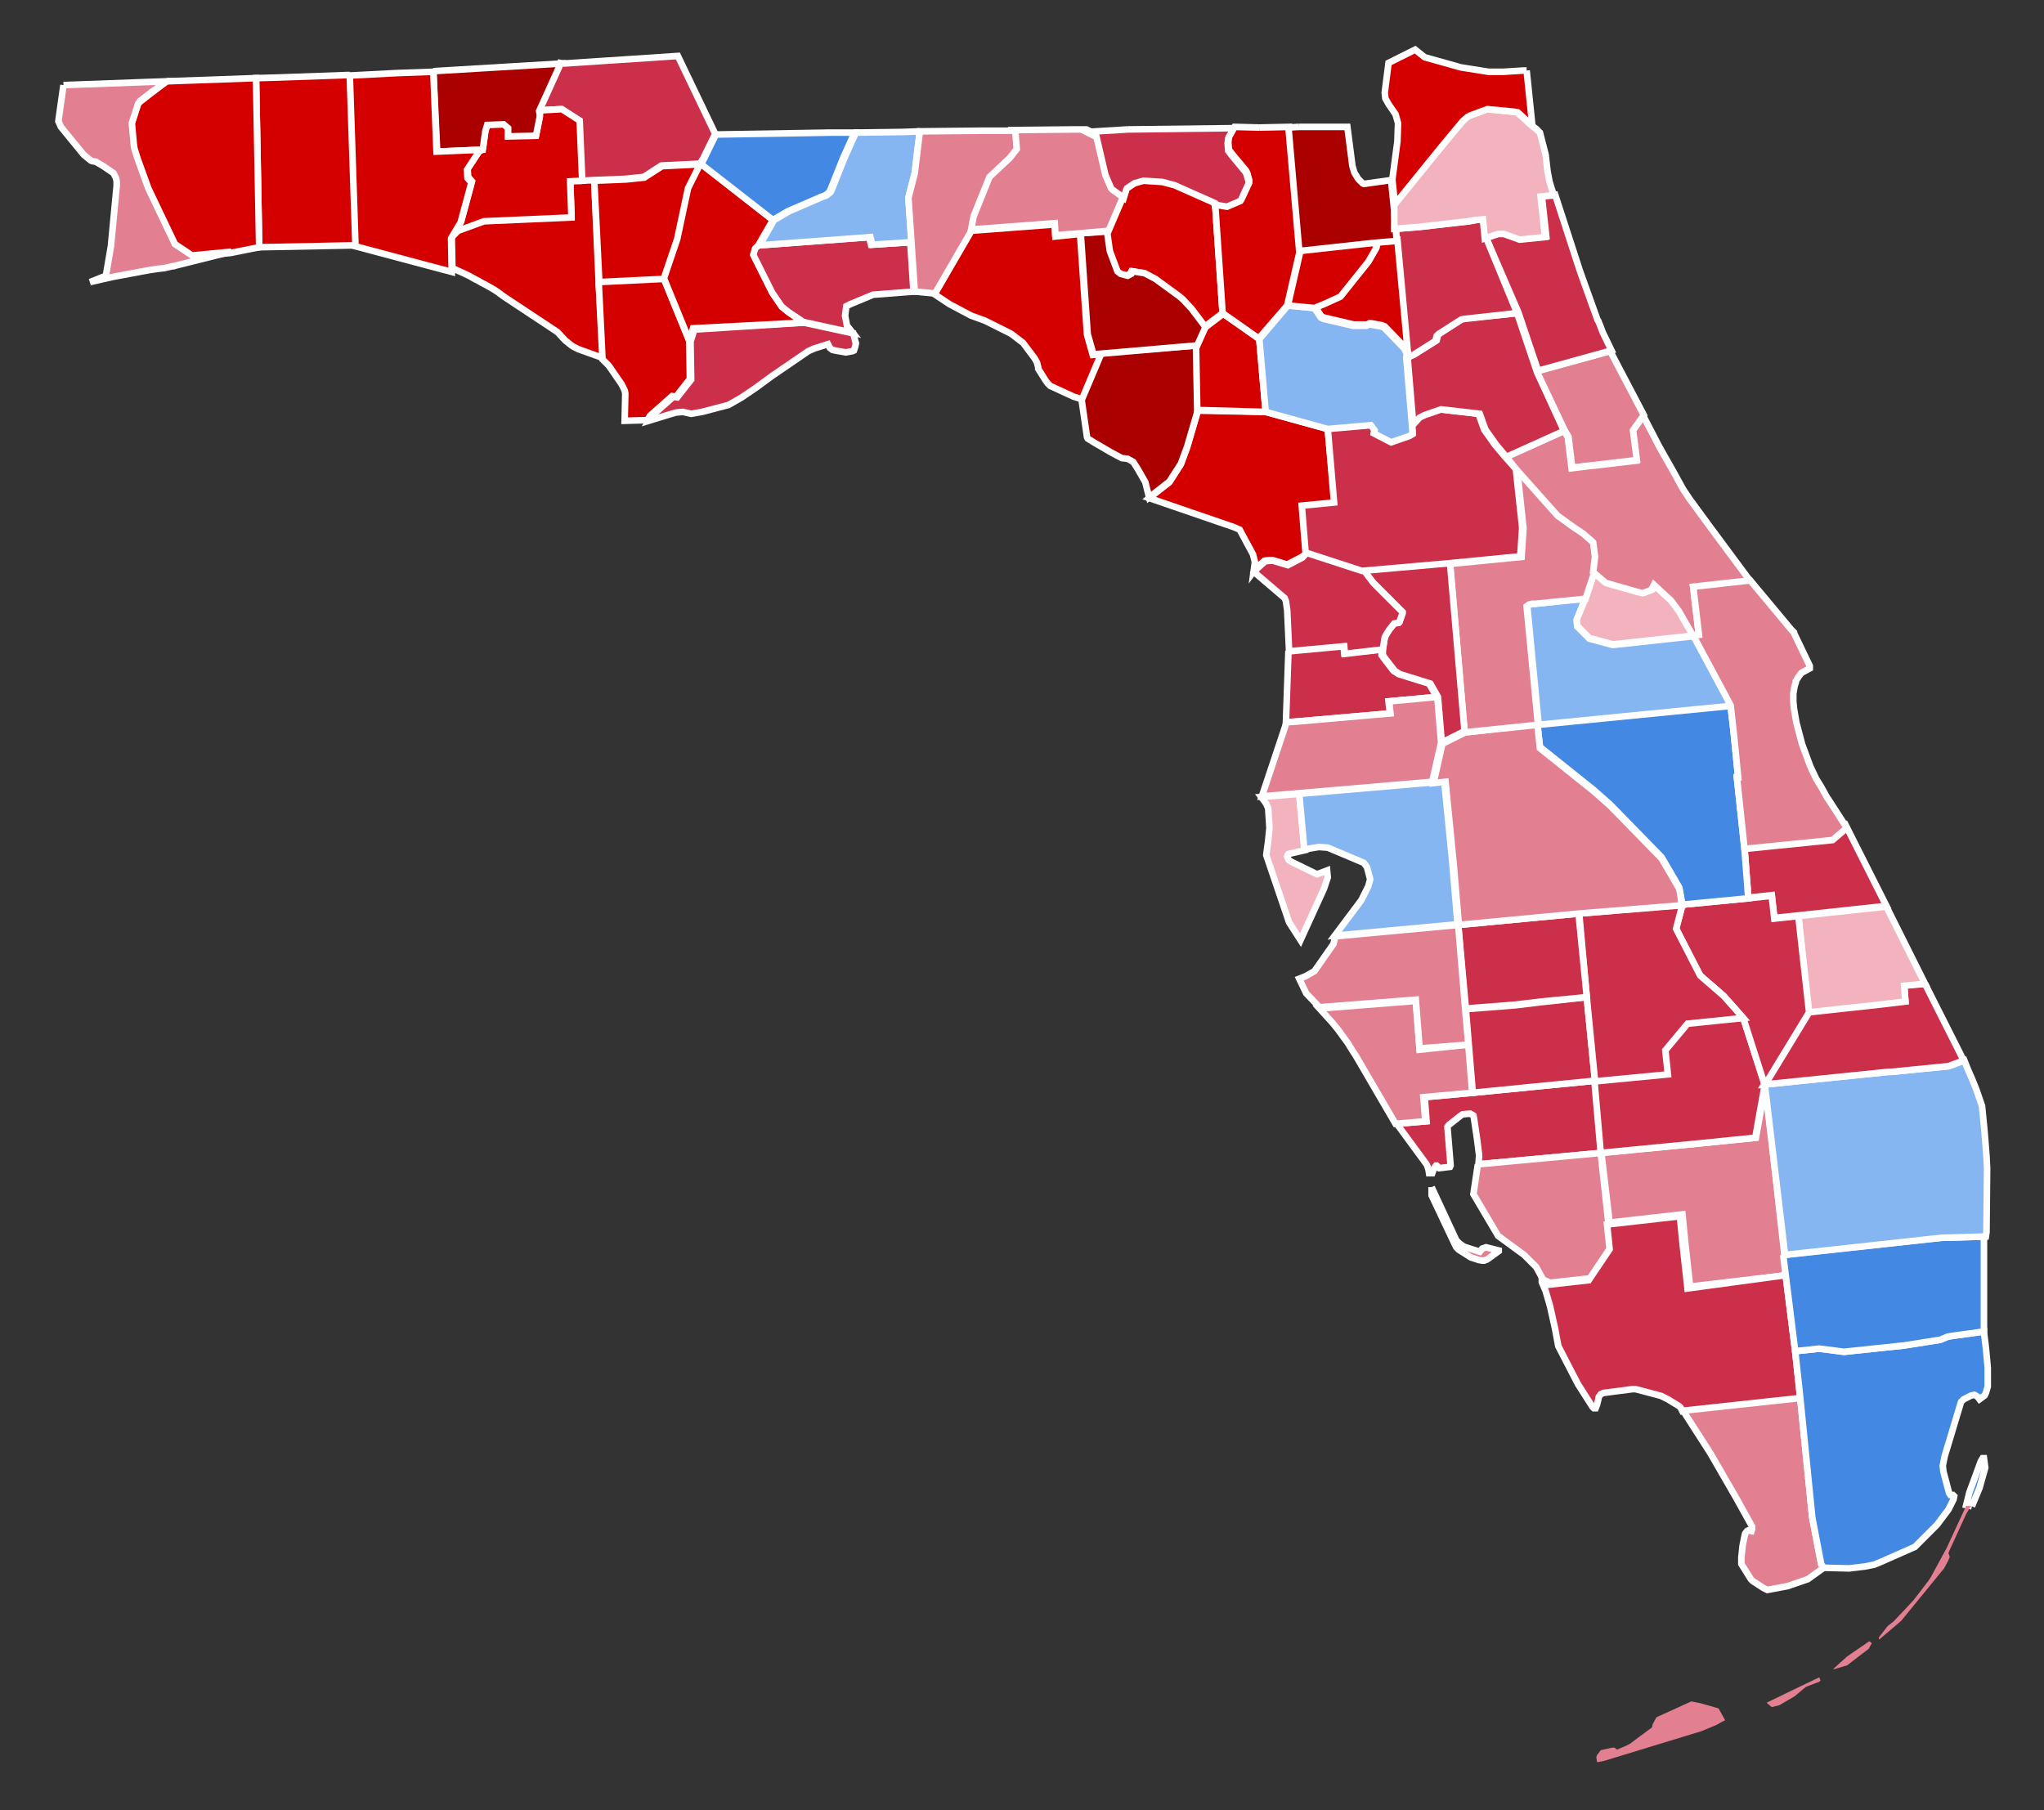 <?xml version="1.0" encoding="UTF-8" standalone="no"?>
<svg xmlns:dc="http://purl.org/dc/elements/1.1/" xmlns:cc="http://creativecommons.org/ns#" xmlns:rdf="http://www.w3.org/1999/02/22-rdf-syntax-ns#" xmlns:svg="http://www.w3.org/2000/svg" xmlns="http://www.w3.org/2000/svg" xmlns:sodipodi="http://sodipodi.sourceforge.net/DTD/sodipodi-0.dtd" xmlns:inkscape="http://www.inkscape.org/namespaces/inkscape" version="1.1" id="svg6520" sodipodi:version="0.32" inkscape:version="0.91 r" sodipodi:docname="Florida_Presidential_Election_Results_2016.svg" inkscape:output_extension="org.inkscape.output.svg.inkscape" x="0px" y="0px" width="322.7px" height="285.8px" viewBox="-94 79.5 322.7 285.8" enable-background="new -94 79.5 322.7 285.8" xml:space="preserve"><rect x="-94" y="79.5" width="322.7" height="285.8" fill="#333333" stroke="none"/><defs id="defs4566"><inkscape:perspective inkscape:persp3d-origin="372.04724 : 350.78739 : 1" sodipodi:type="inkscape:persp3d" inkscape:vp_x="0 : 526.18109 : 1" inkscape:vp_y="0 : 1000 : 0" inkscape:vp_z="744.09448 : 526.18109 : 1" id="perspective6528"/></defs><sodipodi:namedview inkscape:window-maximized="0" pagecolor="#ffffff" bordercolor="#666666" borderopacity="1.0" gridtolerance="10000" guidetolerance="10" objecttolerance="10" inkscape:zoom="1.4508979" inkscape:cx="150.95976" inkscape:cy="144.47614" showgrid="false" id="base" inkscape:document-units="px" inkscape:pageopacity="0.0" inkscape:pageshadow="2" inkscape:current-layer="layer1" inkscape:window-width="1598" inkscape:window-height="682" inkscape:window-x="1920" inkscape:window-y="124"/><g id="layer1" transform="translate(-320.681,-376.263)" inkscape:label="Layer 1" inkscape:groupmode="layer"><path id="FL_Bay" inkscape:label="Bay, FL" fill="#999999" stroke="#FFFFFF" stroke-width="1.039" d="M320.5,484.3l0.7,15.9   l0.7,12.1l-3.9-1.4l-0.8-0.4l-0.3-0.2l-1-0.8l-1.2-1.3l-8-5.3l-0.6-0.4l-0.4-0.3l-0.4-0.3l-0.6-0.4l-1.4-0.8l-0.6-0.3l-0.5-0.3   l-0.6-0.3l-0.7-0.4l-0.6-0.3l-2.2-1l-0.1-5.3l1-1l4.1-1.5l11.5-0.5l2.3-0.1l-0.2-5.7l1.9-0.1L320.5,484.3" style="fill:#d40000;fill-opacity:1"/><path id="FL_Jackson" inkscape:label="Jackson, FL" fill="#999999" stroke="#FFFFFF" stroke-width="1.039" d="M315.6,465.8   l18.1-1.2l5.9,12.3l-2.3,4.7l-6.2,0.3l-2.8,1.8l-2.9,0.3l-5,0.2l-1.9,0.1l-0.4-9.5l-2.8-1.8l-3.6,0.2l3.4-7.5L315.6,465.8" style="fill:#cc2f4a;fill-opacity:1"/><path id="FL_Charlotte" inkscape:label="Charlotte, FL" fill="#999999" stroke="#FFFFFF" stroke-width="1.039" d="M459.2,628.3   l19.3-1.9l1,11.4l-19.4,1.8l0.1-1.4l-0.3-2.4l-0.5-3.4l-0.1-0.5l-0.5-0.3l-1.2,0.1l-0.3,0.2l-1.9,1.5l-0.2,0.3l0.5,6.1l-0.1,0.2   l-1.7,0.2l-0.4-0.4l-0.1,0l-0.3,0.4l-0.3,0.8l-0.5,0l-0.1-0.6l-0.2-0.6l-0.1-0.2l0,0l-4.7-6.4l4.7-0.4l-0.2-2.6l-0.1-1.2   L459.2,628.3" style="fill:#cc2f4a;fill-opacity:1"/><path id="FL_Lee" inkscape:label="Lee, FL" fill="#999999" stroke="#FFFFFF" stroke-width="1.039" d="M452.7,643.2l3.9,8.4l0.5,0.5   l0.7,0.5l2.5,0.8l0.4-0.5l0.6-0.2l2,0.5l0,0.1l-1.8,1.3l-0.5,0.2l-0.3,0l-0.6-0.1l-1.2-0.4l-1.9-1.2l-0.2-0.2l-0.2-0.2l-0.3-0.6   l-3.6-7.6L452.7,643.2 M460,639.6l19.4-1.8l1.2,11l0.4,3.9l-3.3,4.9l-6.3,0.7l-1.1-0.5l-1.1-2l-1.9-1.9l-4.1-3l-3.9-6.6L460,639.6" style="fill:#e27f90;fill-opacity:1"/><path id="FL_Hendry" inkscape:label="Hendry, FL" fill="#999999" stroke="#FFFFFF" stroke-width="1.039" d="M479.5,637.8l15.5-1.5   l8.9-0.9l1.5-8.4l3,26.9l0.4,3.2l-15.3,1.8l-0.8-7.3l-0.4-4.1l-11.5,1.3L479.5,637.8" style="fill:#e27f90;fill-opacity:1"/><path id="FL_Collier" inkscape:label="Collier, FL" fill="#999999" stroke="#FFFFFF" stroke-width="1.039" d="M508.6,657.1l1.5,12   l0.8,7.5l-18.6,2L492,678l-0.2-0.2l-1.8-1.1l-1-0.5l-0.3-0.1l-3.8-1l-0.5,0l-4.6,0.6l-0.4,0.2l-0.3,0.4l-0.1,0.5l-0.2,0.8l-0.2,0.5   l-0.3,0l-0.2-0.2l-2.3-3.6l-3.1-6l-0.3-1.6l-0.2-1.1l-0.8-3.6l-0.7-2.4l-0.6-1.4l0-0.1l1.1,0.5l6.3-0.7l3.3-4.9l-0.4-3.9l11.5-1.3   l0.4,4.1l0.8,7.3L508.6,657.1" style="fill:#cc2f4a;fill-opacity:1"/><path id="FL_Monroe" inkscape:label="Monroe, FL" sodipodi:nodetypes="ccccccccccccccccccccccccc" fill="#999999" stroke="#FFFFFF" stroke-width="1.039" d="   M510.9,676.5l1.9,18.9l1.4,7.3l0.4,0.6l0,0l-2.5,1.8l-3.2,1.1l-3.2,0.6l-0.6-0.3l-1.7-1.1l-0.3-0.3l-1.5-2.4l0-1l0.2-1.9l0.3-1.5   l0.1-0.4l0.3-0.4l0.2-0.1l0.5,0.1l0.1-0.3l0-0.4l-2.5-4.5l-4.1-7.1l-4.3-6.7L510.9,676.5" style="fill:#e27f90;fill-opacity:1"/><path id="FL_Miami-Dade" inkscape:label="Miami-Dade, FL" fill="#999999" stroke="#FFFFFF" stroke-width="1.039" d="M538,693.6   l-0.9-0.2l0.5-2l1.8-4.9l0.3-0.5l0.2,0l0.2,1.5l-0.9,3.2L538,693.6 M510.1,669.1l3.8-0.4l3.9,0.5l9.5-1l5.7-0.9l1.2-0.5l1.3-0.2   l1.5-0.2l2.9-0.4l0,0.1l0.3,2.4l0.3,3.2l0,1l0,2l-0.3,1l-0.2,0.4l-0.8,0.6l-0.3-0.4l-0.5-0.3l-0.5,0.1l-1.2,0.6l-0.4,0.4l-0.1,0.3   l-2.5,8.3l-0.3,1.5l0.1,0.9l0.9,3.4l0.2,0.3l0.4,0l0.2,0.2l-0.1,0.5l-0.8,1.6l-1.8,2.4l-0.1,0.1l-1.1,1.1l-2.3,2.3l-5.2,2.3   l-1.2,0.5l-1.5,0.3l-2.5,0.3l-4-0.1l0,0l-0.4-0.6l-1.4-7.3l-1.9-18.9L510.1,669.1" style="fill:#4389e3;fill-opacity:1"/><path id="FL_Broward" inkscape:label="Broward, FL" fill="#999999" stroke="#FFFFFF" stroke-width="1.039" d="M508.2,653.9   l22.9-2.5l1.9-0.2l6.9-0.2l0,15l-2.9,0.4l-1.5,0.2l-1.3,0.2l-1.2,0.5l-5.7,0.9l-9.5,1l-3.9-0.5l-3.8,0.4l-1.5-12L508.2,653.9" style="fill:#4389e3;fill-opacity:1"/><path id="FL_Palm_Beach" inkscape:label="Palm Beach, FL" fill="#999999" stroke="#FFFFFF" stroke-width="1.039" d="M505.3,627   l19.6-2l0.4,0l9.1-0.9l2.4-0.9l0.6,1.5l0.7,1.6l0.6,1.5l0.9,2.6l0.4,4.1l0.3,3.8l0.1,1.9l-0.1,10.1l-0.1,0.7l-6.9,0.2l-1.9,0.2   l-22.9,2.5L505.3,627" style="fill:#86b6f2;fill-opacity:1"/><path id="FL_Sarasota" inkscape:label="Sarasota, FL" fill="#999999" stroke="#FFFFFF" stroke-width="1.039" d="M458.5,620.7   l0.6,7.6l-7.7,0.7l0.1,1.2l0.2,2.6l-4.7,0.4l-6.3-10.8l-0.4-0.6l-0.5-0.8l-0.3-0.5l-1.6-2.2l-0.9-1.1l-2-2.2l15.2-1.2l0.6,7.7   L458.5,620.7" style="fill:#e27f90;fill-opacity:1"/><path id="FL_Desoto" inkscape:label="Desoto, FL" fill="#999999" stroke="#FFFFFF" stroke-width="1.039" d="M477.2,613.2l1.3,13.2   l-19.3,1.9l-1.1-13.2l7.7-0.6l4.2-0.5L477.2,613.2" style="fill:#cc2f4a;fill-opacity:1"/><path id="FL_Glades" inkscape:label="Glades, FL" fill="#999999" stroke="#FFFFFF" stroke-width="1.039" d="M501.9,616.4l3.4,10.6   l-1.5,8.4l-8.9,0.9l-15.5,1.5l-1-11.4l11.5-1.1l-0.4-3.8l3.5-4.2L501.9,616.4" style="fill:#cc2f4a;fill-opacity:1"/><path id="FL_Martin" inkscape:label="Martin, FL" fill="#999999" stroke="#FFFFFF" stroke-width="1.039" d="M530.6,611.1l6.1,12.1   l-2.4,0.9l-9.1,0.9l-0.4,0l-19.6,2l7-11.5l10.2-1.1l5.1-0.6l-0.2-2.5L530.6,611.1" style="fill:#cc2f4a;fill-opacity:1"/><path id="FL_St._Lucie" inkscape:label="St. Lucie, FL" fill="#999999" stroke="#FFFFFF" stroke-width="1.039" d="M510.6,600.4   l13.9-1.5l6.1,12.2l-3.3,0.3l0.2,2.5l-5.1,0.6l-10.2,1.1L510.6,600.4" style="fill:#f2b3be;fill-opacity:1"/><path id="FL_Indian_River" inkscape:label="Indian River, FL" fill="#999999" stroke="#FFFFFF" stroke-width="1.039" d="   M502.1,589.7l13.9-1.4l2-1.7l0.2-0.3l6.3,12.5l-13.9,1.5l-3.8,0.4l-0.4-3.6l-3.7,0.4L502.1,589.7" style="fill:#cc2f4a;fill-opacity:1"/><path id="FL_Okeechobee" inkscape:label="Okeechobee, FL" fill="#999999" stroke="#FFFFFF" stroke-width="1.039" d="M492.3,598.6   l10.4-1l3.7-0.4l0.4,3.6l3.8-0.4l1.7,15.2l-7,11.5l-3.4-10.6l-3.1-3.5l-3.7-3.2l-3.8-7.4L492.3,598.6" style="fill:#cc2f4a;fill-opacity:1"/><path id="FL_Highlands" inkscape:label="Highlands, FL" fill="#999999" stroke="#FFFFFF" stroke-width="1.039" d="M476,600   l16.3-1.4l-1,3.8l3.8,7.4l3.7,3.2l3.1,3.5l-8.8,0.9l-3.5,4.2l0.4,3.8l-11.5,1.1l-1.3-13.2L476,600" style="fill:#cc2f4a;fill-opacity:1"/><path id="FL_Hardee" inkscape:label="Hardee, FL" fill="#999999" stroke="#FFFFFF" stroke-width="1.039" d="M456.9,601.8l19-1.8   l1.3,13.2l-7.2,0.7l-4.2,0.5l-7.7,0.6L456.9,601.8" style="fill:#cc2f4a;fill-opacity:1"/><path id="FL_Manatee" inkscape:label="Manatee, FL" fill="#999999" stroke="#FFFFFF" stroke-width="1.039" d="M437.5,603.6   l19.4-1.8l1.1,13.3l0.5,5.6l-7.7,0.6l-0.6-7.7l-15.2,1.2l-2.1-2.2l-1.1-2.3l1-0.4l1.4-0.8l2.8-4l0.2-0.3L437.5,603.6" style="fill:#e27f90;fill-opacity:1"/><path id="FL_Pinellas" inkscape:label="Pinellas, FL" fill="#999999" stroke="#FFFFFF" stroke-width="1.039" d="M431.8,581.1   l0.9,8.9l-2.6,0.6l-0.1,0.1l-0.1,0.3l0.2,0.5l0.4,0.3l4.1,2l1.6-0.6l0.1,1.1l-0.6,1.8l-3.7,8.1l-1.8-2.8l-3.6-10.6l0-0.1l0.3-2.2   l0.2-2l-0.2-3.1l-0.3-0.7l-0.2-0.3l-0.6-0.8L431.8,581.1" style="fill:#f2b3be;fill-opacity:1"/><path id="FL_Hillsborough" inkscape:label="Hillsborough, FL" fill="#999999" stroke="#FFFFFF" stroke-width="1.039" d="   M431.8,581.1l21-1.8l1.9-0.2l1.3,13.2l0.8,9.4l-19.4,1.8l4.2-5.6l0.1-0.2l1-2l0.3-1.1l-0.5-1.9L442,592l-5.7-2.4l-1.4-0.1l-1.2,0.2   l-1.1,0.2L431.8,581.1" style="fill:#86b6f2;fill-opacity:1"/><path id="FL_Hernando" inkscape:label="Hernando, FL" fill="#999999" stroke="#FFFFFF" stroke-width="1.039" d="M430.1,558.5   l8.7-0.8l0.1,1.2l5.9-0.6l0,0.9l0.5,0.7l1.4,1.8l0.8,0.5l4.8,1.5l1.2,2.1l-7.6,0.7l0.2,1.9l-14.9,1.3l-1.5,0.1L430.1,558.5" style="fill:#cc2f4a;fill-opacity:1"/><path id="FL_Pasco" inkscape:label="Pasco, FL" fill="#999999" stroke="#FFFFFF" stroke-width="1.039" d="M453.6,565.8l0.6,7.2   l-1.4,6.2l-21,1.8l-5.9,0.5l3.9-11.7l1.5-0.1l14.9-1.3l-0.2-1.9L453.6,565.8" style="fill:#e27f90;fill-opacity:1"/><path id="FL_Osceola" inkscape:label="Osceola, FL" fill="#999999" stroke="#FFFFFF" stroke-width="1.039" d="M469.4,570.1l30.5-3   l0.5,4.4l0.7,7l-0.2,0l1.2,11.3l0.6,7.8l-10.4,1L492,597l-0.2-1.1l-1.8-3.1l-1-1.7l-8.1-8.3l-2.6-2.3l-8.5-6.8L469.4,570.1" style="fill:#4389e3;fill-opacity:1"/><path id="FL_Polk" inkscape:label="Polk, FL" fill="#999999" stroke="#FFFFFF" stroke-width="1.039" d="M469.4,570.1l0.4,3.8   l8.5,6.8l2.6,2.3l8.1,8.3l1,1.7l1.8,3.1l0.2,1.1l0.2,1.5L476,600l-19,1.8l-0.8-9.4l-1.3-13.2l-1.9,0.2l1.4-6.2l3.6-1.8L469.4,570.1   " style="fill:#e27f90;fill-opacity:1"/><path id="FL_Orange" inkscape:label="Orandge, FL" fill="#999999" stroke="#FFFFFF" stroke-width="1.039" d="M477,550.2l-1.4,3.5   l0.1,1l1.9,1.9l3.7,1l12.9-1.4l5.9,11l-30.5,3l-1.8-18.7l0.4-0.3l0.4-0.1l0.5,0L477,550.2" style="fill:#86b6f2;fill-opacity:1"/><path id="FL_Seminole" inkscape:label="Seminole, FL" fill="#999999" stroke="#FFFFFF" stroke-width="1.039" d="M477,550.2l1.4-4.2   l2,1.7l4.9,1.4l0.8,0.2l0.2,0l1.3-0.5l0.4-0.8l2.7,2.5l1.2,1.6l2.3,4l-12.9,1.4l-3.7-1l-1.9-1.9l-0.1-1L477,550.2" style="fill:#f2b3be;fill-opacity:1"/><path id="FL_Lake" inkscape:label="Lake FL" fill="#999999" stroke="#FFFFFF" stroke-width="1.039" d="M466.2,529.8l6.6,7.4   l2.5,1.8l1.5,1l1.5,1.3l0.1,0.1l0.3,2.3l-0.3,2.4l-1.4,4.2l-8,0.8l-0.5,0l-0.4,0.1l-0.4,0.3l1.8,18.7l-11.6,1.2l-2.3-26.6l11.3-1.1   l0.3-4.5L466.2,529.8" style="fill:#e27f90;fill-opacity:1"/><path id="FL_Sumter" inkscape:label="Sumter, FL" fill="#999999" stroke="#FFFFFF" stroke-width="1.039" d="M441.9,545.8l13.7-1.2   l2.3,26.6l-3.6,1.8l-0.6-7.2l-1.2-2.1l-4.8-1.5l-0.8-0.5l-1.4-1.8l-0.5-0.7l0-0.9l0.3-1.9l0.2-0.4l0.5-0.8l0.8-1l0.7-0.1l0.1-0.1   l0.5-1.4l0-0.2l-4.6-4.6L441.9,545.8" style="fill:#cc2f4a;fill-opacity:1"/><path id="FL_Citrus" inkscape:label="Citrus, FL" fill="#999999" stroke="#FFFFFF" stroke-width="1.039" d="M433.1,542.9l8.9,2.9   l1.5,2l4.6,4.6l0,0.2l-0.5,1.4l-0.1,0.1l-0.7,0.1l-0.8,1l-0.5,0.8l-0.2,0.4l-0.3,1.9L439,559l-0.1-1.2l-8.7,0.8l-0.3-6.5l-0.2-1.4   l-0.2-0.5l-4.8-4.1l0.3-0.4l0.4-0.4l1-0.9l0.7-0.1l0.6,0l2.3,0.7l2.3-1.2L433.1,542.9L433.1,542.9" style="fill:#cc2f4a;fill-opacity:1"/><path id="FL_Levy" inkscape:label="Levy, FL" fill="#999999" stroke="#FFFFFF" stroke-width="1.039" d="M426.5,520.8l9.8,2.7   l1.1,11.7l-5.1,0.5l0.6,7.4l0,0.1l-0.7,0.5l-2.3,1.2l-2.3-0.7l-0.6,0l-0.7,0.1l-1,0.9l-0.4,0.4l-0.3,0.4l0.2-1.5l-0.3-1.2l-2.1-3.9   l-0.9-0.4l-13.4-4.6l3.2-2.5l1.8-2.8l1-2.7l1.7-5.8L426.5,520.8" style="fill:#d40000;fill-opacity:1"/><path id="FL_Marion" inkscape:label="Marion, FL" fill="#999999" stroke="#FFFFFF" stroke-width="1.039" d="M436.3,523.4l6.8-0.6   l0.6,0.8l-0.1,0.5l2.7,1.4l2.9-1l0.5-0.3l0-0.1l-0.1-1.3l1-1.1l0.8-0.4l2.6-0.9l6.1,0.7l0.9,2.5l1.7,2.4l1.6,1.9l1.7,1.9l1,9.3   l-0.3,4.5l-11.3,1.1l-13.7,1.2l-8.9-2.9l-0.6-7.4l5.1-0.5L436.3,523.4" style="fill:#cc2f4a;fill-opacity:1"/><path id="FL_Volusia" inkscape:label="Volusia, FL" fill="#999999" stroke="#FFFFFF" stroke-width="1.039" d="M464.5,527.9l9.1-4.1   l0.6,1l0.6,4.9l3.2-0.4l0.2,0l6.8-0.8l-0.6-4.7l1.7-2.4l2.6,5l2.1,3.7l1.6,2.9l1,1.5l3,4.1l6.6,8.9l-9,1l0.9,7.6l-0.9,0.1l-2.3-4   l-1.2-1.6l-2.7-2.5l-0.4,0.8l-1.3,0.5l-0.2,0l-0.8-0.2l-4.9-1.4l-2-1.7l0.3-2.4l-0.3-2.3l-0.1-0.1l-1.5-1.3l-1.5-1l-2.5-1.8   l-6.6-7.4L464.5,527.9" style="fill:#e27f90;fill-opacity:1"/><path id="FL_Brevard" inkscape:label="Brevard, FL" fill="#999999" stroke="#FFFFFF" stroke-width="1.039" d="M494,556.1l0.9-0.1   l-0.9-7.6l9-1l6.5,7.8l0.1,0.1l0.3,0.3l0,0.1l2.5,5.2l0,0.4l-1.3,0.7l-0.4,0.5l-0.5,0.8l0,0.2l0,0l-0.2,0.6l-0.2,1.2l0,1.2l0.1,1.1   l0.4,2.3l0.9,3.4l1.3,3.5l0.9,1.9l0.8,1.3l1,1.8l0.1,0.1l2.9,4.5l-0.2,0.3l-2,1.7l-13.9,1.4l-1.2-11.3l0.2,0l-0.7-7l-0.5-4.4   L494,556.1" style="fill:#e27f90;fill-opacity:1"/><path id="FL_Washington" inkscape:label="Washington, FL" fill="#999999" stroke="#FFFFFF" stroke-width="1.039" d="M302.9,479.3   l0.4-2.9l0.3-1l2.6-0.1l0.7,0.6l0,1.3l4.4-0.1l0.6-3l0-0.4l-0.1-0.5l3.6-0.2l2.8,1.8l0.4,9.5l-1.9,0.1l0.2,5.7l-2.3,0.1l-11.5,0.5   l-4.1,1.5l-1,1l1.5-2.5l1.7-6.3l-0.6-0.7l-0.1-1.3l1.9-2.9L302.9,479.3" style="fill:#d40000;fill-opacity:1"/><path id="FL_Holmes" inkscape:label="Holmes, FL" fill="#999999" stroke="#FFFFFF" stroke-width="1.039" d="M295.1,467l20.1-1.2   l-3.4,7.5l0.1,0.5l0,0.4l-0.6,3l-4.4,0.1l0-1.3l-0.7-0.6l-2.6,0.1l-0.3,1l-0.4,2.9l-7.2,0.3L295.1,467" style="fill:#aa0000;fill-opacity:1"/><path id="FL_Walton" inkscape:label="Walton, FL" fill="#999999" stroke="#FFFFFF" stroke-width="1.039" d="M289.4,467.3l5.7-0.2   l0.5,12.6l7.2-0.3l-0.5,0.3l-1.9,2.9l0.1,1.3l0.6,0.7l-1.7,6.3l-1.5,2.5l0.1,5.3l-15.4-4.1l-0.9-26.9L289.4,467.3" style="fill:#d40000;fill-opacity:1"/><path id="FL_Okaloosa" inkscape:label="Okaloosa, FL" fill="#999999" stroke="#FFFFFF" stroke-width="1.039" d="M281.9,467.6   l0.9,26.9l-15.2,0.3l-0.5-26.7l3.6-0.1L281.9,467.6" style="fill:#d40000;fill-opacity:1"/><path id="FL_Santa_Rosa" inkscape:label="Santa Rosa, FL" fill="#999999" stroke="#FFFFFF" stroke-width="1.039" d="M253,468.6   l14.1-0.5l0.5,26.7l-4.5,0.9l-6.2,0.6l-2.7-1.8l-4.2-8.8l-1.7-4.7l-0.5-1.6l-0.1-0.7l-0.3-3.3l0.2-0.6l0.8-2.5l0.3-0.4l1.8-1.4   L253,468.6" style="fill:#d40000;fill-opacity:1"/><path id="FL_Escambia" inkscape:label="Escambia, FL" fill="#999999" stroke="#FFFFFF" stroke-width="1.039" d="M236.7,469.2   l16.3-0.6l-2.4,1.7l-1.8,1.4l-0.3,0.4l-0.8,2.5l-0.2,0.6l0.3,3.3l0.1,0.7l0.5,1.6l1.7,4.7l4.2,8.8l2.7,1.8l6.2-0.6l-8.8,2.2   l-0.3,0.1l-0.2,0l-1.3,0.3l-0.9,0.1l-1.4,0.2l-5.9,1.1l-3.5,0.8l2.5-1l0.8-4.7l0.9-9.5l0-0.7l-0.1-0.5l-0.4-0.8l-1.6-1.1l-1.2-0.7   l-0.6-0.1l-0.2-0.1l-1.1-0.9l-3.6-4.4l-0.4-0.9L236.7,469.2" style="fill:#e27f90;fill-opacity:1"/><path id="FL_Calhoun" inkscape:label="Calhoun, FL" fill="#999999" stroke="#FFFFFF" stroke-width="1.039" d="M320.5,484.3l5-0.2   l2.9-0.3l2.8-1.8l6.2-0.3l-2,4l-1.7,8l-2.1,6.2l-10.3,0.5L320.5,484.3" style="fill:#d40000;fill-opacity:1"/><path id="FL_Gulf" inkscape:label="Gulf, FL" fill="#999999" stroke="#FFFFFF" stroke-width="1.039" d="M321.2,500.3l10.3-0.5   l4,9.8l0.1,6l-2.2,2.8l-0.6-0.1l-3.5,3.1l-0.4,0.7l-3.6,0.1l0.1-4.3l-0.1-0.5l-0.5-1l-2-2.9l-0.9-0.9l-0.1-0.1L321.2,500.3" style="fill:#d40000;fill-opacity:1"/><path id="FL_Franklin" inkscape:label="Franklin, FL" fill="#999999" stroke="#FFFFFF" stroke-width="1.039" d="M353.6,506.7   l7.8,1.7l0.2,0.8l0.1,0.4l0.1,0.3l0,0.1l-0.1,0.5l-0.2,0.6l-0.2,0.1l-1.1,0.2l-1.7-0.3l-0.4-0.1l-0.4-0.3l-0.3-0.6l-2.2,0.7   l-0.9,0.4l-5.7,3.9l-2.6,1.9l-2.2,1.5l-2.1,1.2l-4.2,1.1l-1.7,0.3l-1.3-0.3l-1.1,0.1l-0.7,0.2l-3.6,1.1l0.4-0.7l3.5-3.1l0.6,0.1   l2.2-2.8l-0.1-6l0.6-1.9L353.6,506.7" style="fill:#cc2f4a;fill-opacity:1"/><path id="FL_Dixie" inkscape:label="Dixie, FL" fill="#999999" stroke="#FFFFFF" stroke-width="1.039" d="M415.6,510.3l0.2,10.2   l-1.7,5.8l-1,2.7l-1.8,2.8l-3.2,2.5l-0.6-2.4l-1.2-2.1l-0.7-1.1l-0.9-0.5l-0.9-0.1l-1.7-0.9l-2.9-1.7l-0.8-0.5l-0.1-0.2l-0.9-6.2   l3-7.1L415.6,510.3" style="fill:#aa0000;fill-opacity:1"/><path id="FL_Gilchrist" inkscape:label="Gilchrist, FL" fill="#999999" stroke="#FFFFFF" stroke-width="1.039" d="M416.9,507.5   l2.9-2.2l5.7,4l1,11.5l-10.8-0.3l-0.2-10.2L416.9,507.5" style="fill:#d40000;fill-opacity:1"/><path id="FL_Alachua" inkscape:label="Alachua, FL" fill="#999999" stroke="#FFFFFF" stroke-width="1.039" d="M430,504l4.2,0.4   l1,1.5l0.4,0.2l4.7,1.1l2.1,0l0.4-0.2l0.2,0l1.7,0.3l0.5,0.2l3.2,3.3l0.4,0.9l-0.1,0.5l0.9,10.7l0.1,1.3l0,0.1l-0.5,0.3l-2.9,1   l-2.7-1.4l0.1-0.5l-0.6-0.8l-6.8,0.6l-9.8-2.7l-1-11.5L430,504" style="fill:#86b6f2;fill-opacity:1"/><path id="FL_Putnam" inkscape:label="Putnam, FL" fill="#999999" stroke="#FFFFFF" stroke-width="1.039" d="M466.2,505.2l3.1,9.2   l4.3,9.4l-9.1,4.1l-1.6-1.9l-1.7-2.4l-0.9-2.5l-6.1-0.7l-2.6,0.9l-0.8,0.4l-1,1.1l-0.9-10.7l0.2,0l0.9-0.4l3.5-2.2l0.2-0.8l0.3-0.3   l3.6-2.3l0.6-0.1L466.2,505.2" style="fill:#cc2f4a;fill-opacity:1"/><path id="FL_Flagler" inkscape:label="Flagler, FL" fill="#999999" stroke="#FFFFFF" stroke-width="1.039" d="M469.3,514.4   l11.6-3.2l5.3,10.1l-1.7,2.4l0.6,4.7l-6.8,0.8l-0.2,0l-3.2,0.4l-0.6-4.9l-0.6-1L469.3,514.4" style="fill:#e27f90;fill-opacity:1"/><path id="FL_St._Johns" inkscape:label="St. Johns, FL" fill="#999999" stroke="#FFFFFF" stroke-width="1.039" d="M461.3,493.3   l2.1-0.7l0.9,0l2.5,0.9l4-0.4l-0.7-6.4l2.1-0.2l3.9,12l2.8,7.8l0.1,0.1l0.4,1l0.3,0.8l1.4,2.9l-11.6,3.2l-3.1-9.2L461.3,493.3" style="fill:#cc2f4a;fill-opacity:1"/><path id="FL_Clay" inkscape:label="Clay, FL" fill="#999999" stroke="#FFFFFF" stroke-width="1.039" d="M461.3,493.3l4.9,11.9   l-8.2,0.9l-0.6,0.1l-3.6,2.3l-0.3,0.3l-0.2,0.8l-3.5,2.2l-0.9,0.4l-1.7-18.4l-0.2-1.9l3.8-0.3l7.9-0.9l1.1-0.2l1.2-0.1L461.3,493.3   " style="fill:#cc2f4a;fill-opacity:1"/><path id="FL_Bradford" inkscape:label="Bradford, FL" fill="#999999" stroke="#FFFFFF" stroke-width="1.039" d="M443.8,493.9   l3.5-0.3l1.7,18.4l-0.2,0l0.1-0.5l-0.4-0.9l-3.2-3.3l-0.5-0.2l-1.7-0.3l-0.2,0l-0.4,0.2l-2.1,0l-4.7-1.1l-0.4-0.2l-1-1.5l1.7-0.7   l2.4-1.1l4.4-5.5l1.2-2.1l0.1-0.5L443.8,493.9" style="fill:#d40000;fill-opacity:1"/><path id="FL_Union" inkscape:label="Union, FL" fill="#999999" stroke="#FFFFFF" stroke-width="1.039" d="M443.8,493.9l0.2,0.6   l-0.1,0.5l-1.2,2.1l-4.4,5.5l-2.4,1.1l-1.7,0.7L430,504l2-8.7L443.8,493.9" style="fill:#d40000;fill-opacity:1"/><path id="FL_Suwannee" inkscape:label="Suwannee, FL" fill="#999999" stroke="#FFFFFF" stroke-width="1.039" d="M418.5,487.6   l1.2,17.6l-2.9,2.2l-2.2-2.9l-1.4-1.5l-0.6-0.5l-3.7-2.7l-1.7-0.9l-1.9-0.3l-0.2,0.4l-0.6,0.3l-1.1-0.3l-0.5-0.4l-1.2-3.2l-0.4-2.8   l0-0.2l0.2-0.1l2.4-5.6l0.4-1.3l0.1-0.2l1.2-0.8l1.4-0.4l3,0.2l1.9,0.5L418.5,487.6" style="fill:#d40000;fill-opacity:1"/><path id="FL_Lafayette" inkscape:label="Lafayette, FL" fill="#999999" stroke="#FFFFFF" stroke-width="1.039" d="M401.7,492.3   l-0.2,0.1l0,0.2l0.4,2.8l1.2,3.2l0.5,0.4l1.1,0.3l0.6-0.3l0.2-0.4l1.9,0.3l1.7,0.9l3.7,2.7l0.6,0.5l1.4,1.5l2.2,2.9l-1.3,2.9   l-15.1,1.3l-1.3,0.1l-0.9-3.2l-1.1-15.9L401.7,492.3" style="fill:#aa0000;fill-opacity:1"/><path id="FL_Taylor" inkscape:label="Taylor, FL" fill="#999999" stroke="#FFFFFF" stroke-width="1.039" d="M397.2,492.7l1.1,15.9   l0.9,3.2l1.3-0.1l-3,7.1l-1.3-0.4l-3.7-1.7l-0.4-0.4l-0.3-0.4l-1.2-1.9l0-0.2l-0.2-0.8l-0.4-0.7l-1.8-2.4l-1.7-1.3l-0.3-0.2l-4-2   l-2.2-0.8l-3.4-1.8l-2.4-1.6l5.8-10l13.2-1l0.1,1.9L397.2,492.7" style="fill:#d40000;fill-opacity:1"/><path id="FL_Wakulla" inkscape:label="Wakulla, FL" fill="#999999" stroke="#FFFFFF" stroke-width="1.039" d="M346.4,494.5   l17.5-1.3l0.3,1.2l6.2-0.4l0.5,7.8l-6.4,0.5l-3.6,1.5l-0.6,0.3l-0.2,1.5l0.3,1.6l0.1,0.1l0.8,1l-7.8-1.7l-2.4-1.6l-1.1-0.9   l-1.5-2.2l-3-6l0.3-1L346.4,494.5" style="fill:#cc2f4a;fill-opacity:1"/><path id="FL_Liberty" inkscape:label="Liberty, FL" fill="#999999" stroke="#FFFFFF" stroke-width="1.039" d="M348.7,490.5l-2.3,4   l-0.5,0.5l-0.3,1l3,6l1.5,2.2l1.1,0.9l2.4,1.6l-17.5,0.9l-0.6,1.9l-4-9.8l2.1-6.2l1.7-8l2-4L348.7,490.5" style="fill:#d40000;fill-opacity:1"/><path id="FL_Gadsden" inkscape:label="Gadsden, FL" fill="#999999" stroke="#FFFFFF" stroke-width="1.039" d="M357.8,476.7l3.8,0   l-1.8,4l-2,5l-0.2,0.4l-0.6,0.5l-0.8,0.3l-5.1,2.2l-2.4,1.4l-11.3-8.8l2.3-4.7l0,0L357.8,476.7" style="fill:#4389e3;fill-opacity:1"/><path id="FL_Leon" inkscape:label="Leon, FL" fill="#999999" stroke="#FFFFFF" stroke-width="1.039" d="M371.9,476.5l-0.8,6.6   l-1,3.9l0.5,7l-6.2,0.4l-0.3-1.2l-17.5,1.3l2.3-4l2.4-1.4l5.1-2.2l0.8-0.3l0.6-0.5l0.2-0.4l2-5l1.8-4l7.4-0.1L371.9,476.5" style="fill:#86b6f2;fill-opacity:1"/><path id="FL_Jefferson" inkscape:label="Jefferson, FL" fill="#999999" stroke="#FFFFFF" stroke-width="1.039" d="M381.8,476.4l5,0   l0.3,0.5l0.2,2.5l-1.1,1.4l-3.2,3l-2.5,6.2l-0.4,2.1l-5.8,10l-3.2-0.3l-1-14.8l1-3.9l0.8-6.6L381.8,476.4" style="fill:#e27f90;fill-opacity:1"/><path id="FL_Madison" inkscape:label="Madison, FL" fill="#999999" stroke="#FFFFFF" stroke-width="1.039" d="M396.4,476.2l1.8,0   l1.6,0.8l1.4,6l0.9,2.1l0.2,0.2l1.8,1.3l-2.4,5.6l-4.5,0.4l-3.9,0.3l-0.1-1.9l-13.2,1l0.4-2.1l2.5-6.2l3.2-3l1.1-1.4l-0.2-2.5   l-0.3-0.5L396.4,476.2" style="fill:#e27f90;fill-opacity:1"/><path id="FL_Hamilton" inkscape:label="Hamilton, FL" fill="#999999" stroke="#FFFFFF" stroke-width="1.039" d="M404.7,476.2   l16.8-0.2l-0.9,1.6l-0.1,0.8l0.1,1.2l0.7,0.9l2,2.4l0.2,0.4l0.3,1.1l0,0.4l-1.2,2.6l-0.2,0.3l-2.1,0.9l-1.8-0.3l-0.1-0.5l-6.3-2.8   l-1.9-0.5l-3-0.2l-1.4,0.4l-1.2,0.8l-0.1,0.2l-0.4,1.3l-1.8-1.3l-0.2-0.2l-0.9-2.1l-1.4-6l-1.6-0.8L404.7,476.2" style="fill:#cc2f4a;fill-opacity:1"/><path id="FL_Columbia" inkscape:label="Columbia, FL" fill="#999999" stroke="#FFFFFF" stroke-width="1.039" d="M425.5,475.9   l4.7-0.1l1.7,19.5l-2,8.7l-4.5,5.2l-5.7-4l-1.2-17.6l0.1,0.5l1.8,0.3l2.1-0.9l0.2-0.3l1.2-2.6l0-0.4l-0.3-1.1l-0.2-0.4l-2-2.4   l-0.7-0.9l-0.1-1.2l0.1-0.8l0.9-1.6L425.5,475.9" style="fill:#d40000;fill-opacity:1"/><path id="FL_Baker" inkscape:label="Baker, FL" fill="#999999" stroke="#FFFFFF" stroke-width="1.039" d="M431.7,475.8l7.7,0   l0.8,6.2l0.3,1l0.6,1l0.7,0.7l0.2,0.1l4.3-0.6l0.4,3.9l0.5,5.7l-3.5,0.3l-11.9,1.3l-1.7-19.5L431.7,475.8" style="fill:#aa0000;fill-opacity:1"/><path id="FL_Duval" inkscape:label="Duval, FL" fill="#999999" stroke="#FFFFFF" stroke-width="1.039" d="M446.8,488l7.3-9l3.4-4.1   l0.8-0.7l0.4-0.2l2.7-1l4.2,0.4l0.6,0.1l2.3,2.1l0.7,0.5l0.6,0.6l0.9,3.5l0.3,2.6l0.3,1.6l0.4,1.3l0.3,0.9l-2.1,0.2l0.7,6.4l-4,0.4   l-2.5-0.9l-0.9,0l-2.1,0.7l-0.3-3l-1.2,0.1l-1.1,0.2l-7.9,0.9l-3.8,0.3L446.8,488" style="fill:#f2b3be;fill-opacity:1"/><path id="FL_Nassau" inkscape:label="Nassau, FL" fill="#999999" stroke="#FFFFFF" stroke-width="1.039" d="M467.7,466.9l0.9,8.7   l-2.3-2.1l-0.6-0.1l-4.2-0.4l-2.7,1l-0.4,0.2l-0.8,0.7l-3.4,4.1l-7.3,9l-0.4-3.9l0.4-3l0.4-3l0.1-2.9l-0.4-1.4l-1.1-1.6l-0.5-0.9   l-0.1-0.9l0.6-4.7l4.2-2.1l1.5,1.2l5.7,1.6l4.4,0.7l2.3,0l3.2-0.2L467.7,466.9" style="fill:#d40000;fill-opacity:1"/><path id="path6608" inkscape:label="Monroe, FL" sodipodi:nodetypes="cccccccccccccccccccccccccccccccccccccccccccccccccccccccccccccccccccccccccc" fill="#999999" d="   M522.2,715.2l-0.5,0.9l-1.7,1.3l-1.7,1.3l-2,0.6l-0.2,0l0,0l0,0l0.2-0.2l2-1.8l3.5-2.4L522.2,715.2 M538,693.6l-0.3,0.2l-0.6,1   l-2.7,5.9l-0.1,0.3l0.2,0.6l-0.3,0.7l-0.6,1.1l-6.7,8.2l-0.2,0.2l-3.3,2.8l-0.1-0.1l0,0l0-0.2l1.4-1.8l0.9-0.7l1.9-2l1.3-1.4l2.3-3   l0.4-0.6l2.5-4.6l3.1-6.7L538,693.6 M511.8,722.1l-1.8,1.5l-2.4,1.4l-1.2,0.3l-0.6-0.5l-0.1-0.1l-0.1-0.1l3.5-1.7l4.8-2.3l0,0   l0.2,0.5l-0.2,0.2L511.8,722.1 M487.5,728.5l0.1-0.5l0.6-1.1l5.5-2.5l1.5,0.3l2.8,0.8l1,1.8l0,0.1l-0.2,0.1l-0.4,0.2l-0.7,0.4   l-2.4,1l-15.4,4.7l-1,0.2l-0.1-0.1l-0.1-0.7l0.1-0.3l0.6-0.8l1.8-0.4l0.4,0l0.2,0.2l0.2,0.1l1.4-0.6l0.6-0.3l1.6-1.2L487.5,728.5" style="fill:#e27f90;fill-opacity:1"/></g></svg>